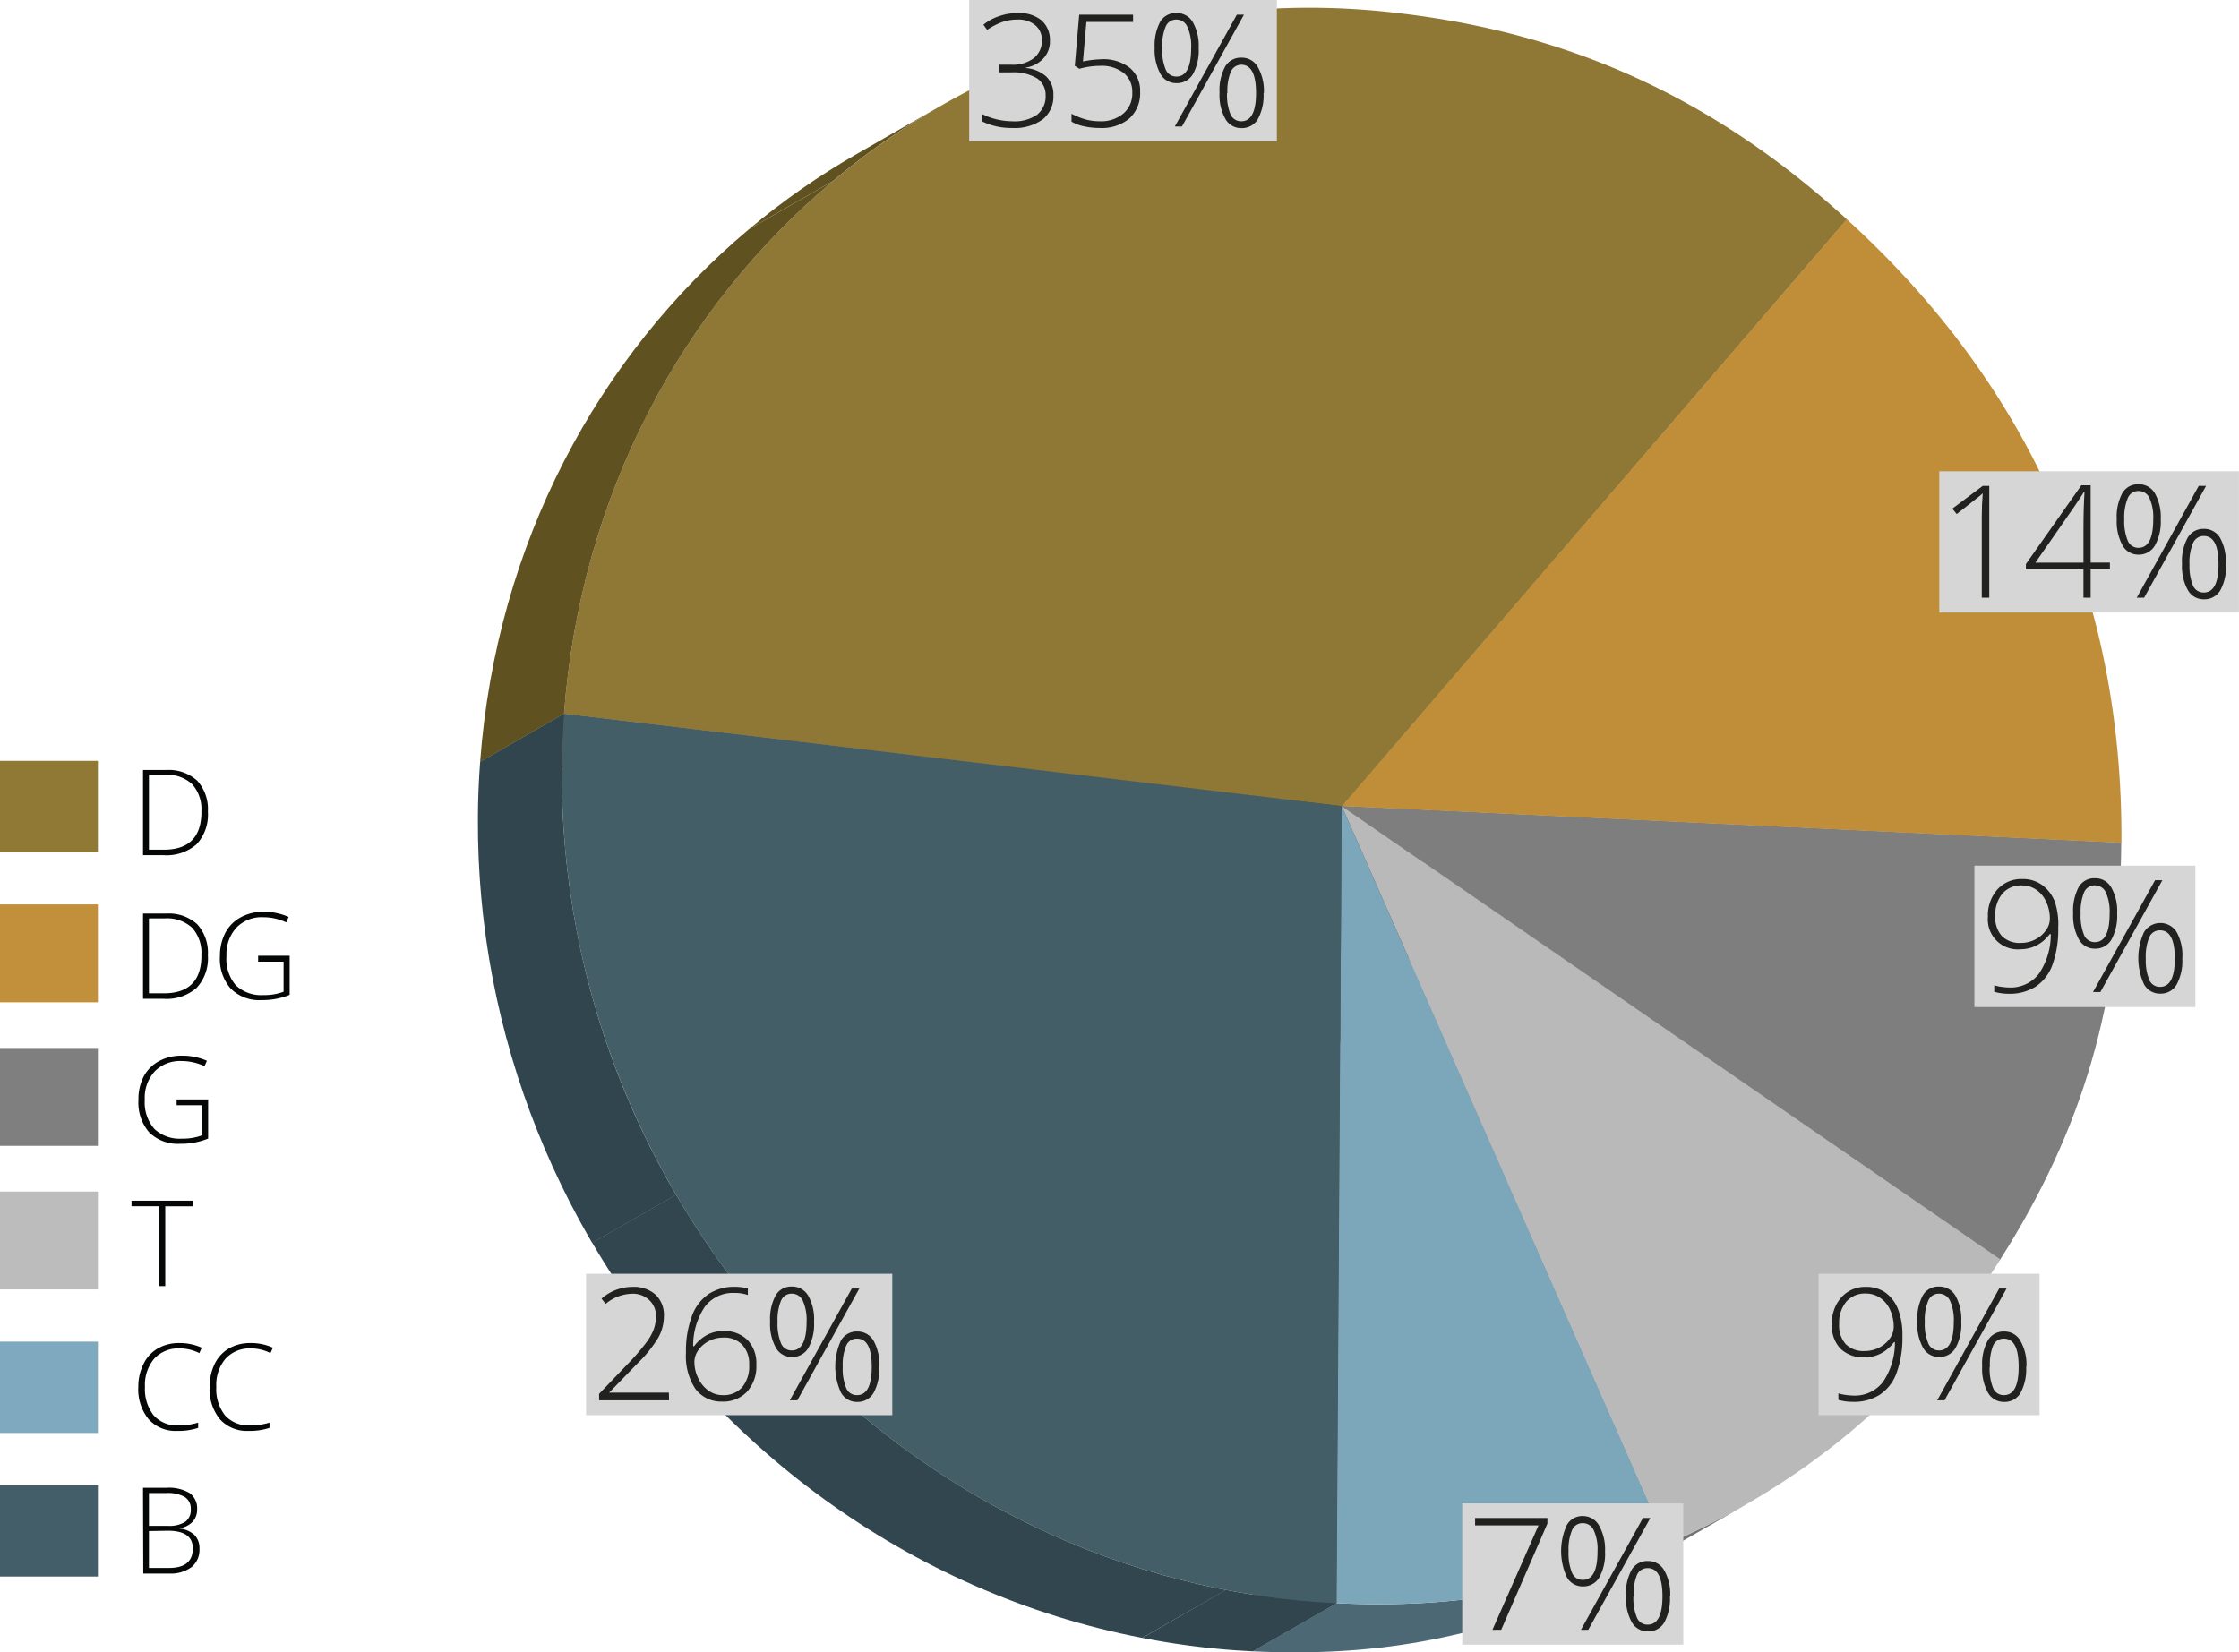 <svg xmlns="http://www.w3.org/2000/svg" xmlns:xlink="http://www.w3.org/1999/xlink" viewBox="0 0 343.04 253.22"><defs><style>.cls-1{fill:none;}.cls-2{isolation:isolate;}.cls-3{fill:#72551d;}.cls-4{fill:#77591f;}.cls-5{fill:#c08d39;}.cls-6{fill:#565656;}.cls-7{fill:#7f7e7e;}.cls-8{fill:#b9b9b9;}.cls-9{clip-path:url(#clip-path);}.cls-10{fill:#727373;}.cls-11{fill:#767777;}.cls-12{clip-path:url(#clip-path-2);}.cls-13{fill:#605220;}.cls-14{clip-path:url(#clip-path-3);}.cls-15{fill:#4c6875;}.cls-16{fill:#7ca7bb;}.cls-17{fill:#4d6976;}.cls-18{fill:#8f7835;}.cls-19{fill:#625321;}.cls-20{clip-path:url(#clip-path-4);}.cls-21{fill:#445e68;}.cls-22{clip-path:url(#clip-path-5);}.cls-23{fill:#30454d;}.cls-24{fill:#31464e;}.cls-25{fill:#040706;}.cls-26{fill:#907935;}.cls-27{fill:#c28f3a;}.cls-28{fill:#7f7f80;}.cls-29{fill:#bcbcbc;}.cls-30{fill:#7ea9be;}.cls-31{fill:#d6d6d6;}.cls-32{fill:#212120;}.cls-33{fill:#445e69;}</style><clipPath id="clip-path"><path class="cls-1" d="M267.73,230.46l-12.86,7.38A119.76,119.76,0,0,1,242.5,244l12.86-7.38A118.76,118.76,0,0,0,267.73,230.46Z"/></clipPath><clipPath id="clip-path-2"><path class="cls-1" d="M131.26,23.6l12.86-7.38a113.38,113.38,0,0,0-16.48,11.51l-12.87,7.38A113.47,113.47,0,0,1,131.26,23.6Z"/></clipPath><clipPath id="clip-path-3"><path class="cls-1" d="M255.36,236.62,242.5,244c-16.8,7.2-32.09,9.93-50.57,9.06l12.86-7.38C223.27,246.56,238.56,243.82,255.36,236.62Z"/></clipPath><clipPath id="clip-path-4"><path class="cls-1" d="M86.42,109.39l-12.86,7.37c2.5-33.48,18.07-62.23,41.21-81.65l12.87-7.38C104.49,47.15,88.93,75.9,86.42,109.39Z"/></clipPath><clipPath id="clip-path-5"><path class="cls-1" d="M204.79,245.68l-12.86,7.38C126,250,72.79,192.74,73.22,125.27c0-2.7.14-5.82.34-8.51l12.86-7.37c-.19,2.68-.32,5.8-.34,8.5C85.66,185.36,138.81,242.57,204.79,245.68Z"/></clipPath></defs><title>bPres_img_1-v2_en</title><g id="Слой_2" data-name="Слой 2"><g id="Слой_1-2" data-name="Слой 1"><g class="cls-2"><polygon class="cls-3" points="205.56 123.53 192.69 130.91 270.07 40.96 282.93 33.58 205.56 123.53"/><polygon class="cls-4" points="325.03 129.17 312.16 136.55 192.69 130.91 205.56 123.53 325.03 129.17"/><path class="cls-5" d="M282.93,33.58c28.15,25.62,42.33,57.8,42.1,95.59l-119.47-5.64Z"/><polygon class="cls-6" points="306.47 193.04 293.61 200.42 192.69 130.91 205.56 123.53 306.47 193.04"/><path class="cls-7" d="M205.56,123.53,325,129.17c-.15,24.28-5.84,43.86-18.56,63.87Z"/><path class="cls-8" d="M205.56,123.53,306.47,193a113.51,113.51,0,0,1-22.88,26.37,112.16,112.16,0,0,1-28.23,17.21Z"/><g class="cls-2"><g class="cls-9"><g class="cls-2"><path class="cls-10" d="M267.73,230.46l-12.86,7.38A119.76,119.76,0,0,1,242.5,244l12.86-7.38a118.76,118.76,0,0,0,12.37-6.16"/></g></g></g><polygon class="cls-11" points="255.36 236.62 242.5 244 192.69 130.91 205.56 123.53 255.36 236.62"/><g class="cls-2"><g class="cls-12"><g class="cls-2"><path class="cls-13" d="M127.64,27.73l-12.87,7.38A113.47,113.47,0,0,1,131.26,23.6l12.86-7.38a113.38,113.38,0,0,0-16.48,11.51"/></g></g></g><g class="cls-2"><g class="cls-14"><g class="cls-2"><path class="cls-15" d="M255.36,236.62,242.5,244c-16.8,7.2-32.09,9.93-50.57,9.06l12.86-7.38c18.48.88,33.77-1.86,50.57-9.06"/></g></g></g><path class="cls-16" d="M205.56,123.53l49.8,113.09c-16.8,7.2-32.09,9.94-50.57,9.06Z"/><polygon class="cls-17" points="204.79 245.68 191.93 253.06 192.69 130.91 205.56 123.53 204.79 245.68"/><path class="cls-18" d="M127.64,27.73a113.56,113.56,0,0,1,87-25.67C241,5.19,262.82,15.28,282.93,33.58l-77.37,90L86.42,109.39C88.93,75.9,104.49,47.15,127.64,27.73Z"/><polygon class="cls-19" points="205.56 123.53 192.69 130.91 73.56 116.77 86.42 109.39 205.56 123.53"/><g class="cls-2"><g class="cls-20"><g class="cls-2"><path class="cls-13" d="M86.42,109.39l-12.86,7.37c2.5-33.48,18.07-62.23,41.21-81.65l12.87-7.38C104.49,47.15,88.93,75.9,86.42,109.39"/></g></g></g><path class="cls-21" d="M86.42,109.39l119.14,14.14-.77,122.15c-66-3.11-119.13-60.32-118.71-127.79C86.1,115.19,86.23,112.07,86.42,109.39Z"/><g class="cls-2"><g class="cls-22"><g class="cls-2"><path class="cls-23" d="M204.79,245.68l-12.86,7.38A118.4,118.4,0,0,1,175,251l12.87-7.38a118.26,118.26,0,0,0,16.93,2"/><path class="cls-24" d="M187.86,243.66,175,251c-35.7-6.87-66.21-29.66-84.27-60.56l12.87-7.38c18.06,30.9,48.57,53.69,84.27,60.56"/><path class="cls-23" d="M103.59,183.1l-12.87,7.38a127.53,127.53,0,0,1-17.5-65.21c0-2.7.14-5.82.34-8.51l12.86-7.37c-.19,2.68-.32,5.8-.34,8.5a127.54,127.54,0,0,0,17.51,65.21"/></g></g></g></g><path class="cls-25" d="M31.85,124.38a6.65,6.65,0,0,1-1.73,5A7,7,0,0,1,25,131.05H21.91V118h3.54a6.46,6.46,0,0,1,4.77,1.64A6.49,6.49,0,0,1,31.85,124.38Zm-1,0a5.71,5.71,0,0,0-1.43-4.23,5.69,5.69,0,0,0-4.2-1.42H22.82v11.48H25C28.9,130.25,30.86,128.3,30.86,124.42Z"/><path class="cls-25" d="M31.85,146.39a6.65,6.65,0,0,1-1.73,5A7,7,0,0,1,25,153.06H21.91V140h3.54a6.46,6.46,0,0,1,4.77,1.64A6.49,6.49,0,0,1,31.85,146.39Zm-1,0a5.71,5.71,0,0,0-1.43-4.23,5.69,5.69,0,0,0-4.2-1.42H22.82v11.48H25C28.9,152.26,30.86,150.31,30.86,146.43Z"/><path class="cls-25" d="M39.55,146.46h4.83v6a11,11,0,0,1-4.27.8,6.2,6.2,0,0,1-4.75-1.75,6.89,6.89,0,0,1-1.66-5,7.53,7.53,0,0,1,.82-3.55,5.73,5.73,0,0,1,2.35-2.38,7.07,7.07,0,0,1,3.51-.85,9.15,9.15,0,0,1,3.84.79l-.37.83a8.22,8.22,0,0,0-3.53-.79,5.37,5.37,0,0,0-4.1,1.6,6,6,0,0,0-1.52,4.31A6.19,6.19,0,0,0,36.14,151a5.64,5.64,0,0,0,4.24,1.49,8.22,8.22,0,0,0,3.07-.51v-4.61h-3.9Z"/><path class="cls-25" d="M27.06,168.48h4.83v6a10.8,10.8,0,0,1-4.27.8,6.24,6.24,0,0,1-4.76-1.75,6.93,6.93,0,0,1-1.65-4.95A7.58,7.58,0,0,1,22,165a5.73,5.73,0,0,1,2.35-2.38,7.13,7.13,0,0,1,3.5-.84,9.16,9.16,0,0,1,3.85.78l-.37.83a8.26,8.26,0,0,0-3.53-.79,5.41,5.41,0,0,0-4.11,1.6,6,6,0,0,0-1.51,4.31A6.19,6.19,0,0,0,23.65,173a5.63,5.63,0,0,0,4.23,1.49,8.27,8.27,0,0,0,3.08-.51v-4.61h-3.9Z"/><path class="cls-25" d="M25.32,197.09H24.4V184.85H20.15V184h9.43v.86H25.32Z"/><path class="cls-25" d="M27.5,206.64a5,5,0,0,0-3.88,1.58,6.23,6.23,0,0,0-1.41,4.31,6.49,6.49,0,0,0,1.33,4.36,4.77,4.77,0,0,0,3.82,1.55,10,10,0,0,0,3-.43v.81a9.67,9.67,0,0,1-3.24.46,5.52,5.52,0,0,1-4.34-1.78,7.23,7.23,0,0,1-1.59-5A7.7,7.7,0,0,1,22,209a5.47,5.47,0,0,1,2.18-2.36,6.41,6.41,0,0,1,3.3-.82,8.06,8.06,0,0,1,3.43.71l-.37.83A6.64,6.64,0,0,0,27.5,206.64Z"/><path class="cls-25" d="M38.43,206.64a5,5,0,0,0-3.88,1.58,6.23,6.23,0,0,0-1.41,4.31,6.49,6.49,0,0,0,1.33,4.36,4.79,4.79,0,0,0,3.82,1.55,10,10,0,0,0,3-.43v.81a9.75,9.75,0,0,1-3.24.46,5.56,5.56,0,0,1-4.35-1.78,7.23,7.23,0,0,1-1.58-5A7.83,7.83,0,0,1,32.9,209a5.53,5.53,0,0,1,2.18-2.36,6.46,6.46,0,0,1,3.3-.82,8,8,0,0,1,3.43.71l-.37.83A6.61,6.61,0,0,0,38.43,206.64Z"/><path class="cls-25" d="M21.91,228H25.5a6.15,6.15,0,0,1,3.57.82,2.87,2.87,0,0,1,1.13,2.49,2.68,2.68,0,0,1-.69,1.89,3.39,3.39,0,0,1-2,1v.05a3.9,3.9,0,0,1,2.31,1,2.9,2.9,0,0,1,.74,2.11,3.38,3.38,0,0,1-1.2,2.78,5.29,5.29,0,0,1-3.41,1h-4Zm.91,5.83h2.89a4.58,4.58,0,0,0,2.68-.62,2.22,2.22,0,0,0,.84-1.92,2.09,2.09,0,0,0-.95-1.9,5.42,5.42,0,0,0-2.81-.59H22.82Zm0,.8v5.65h3.09q3.63,0,3.63-3,0-2.7-3.83-2.7Z"/><rect class="cls-26" y="116.6" width="15" height="14"/><rect class="cls-27" y="138.6" width="15" height="15"/><rect class="cls-28" y="160.6" width="15" height="15"/><rect class="cls-29" y="182.6" width="15" height="15"/><rect class="cls-30" y="205.6" width="15" height="14"/><rect class="cls-31" x="297.12" y="72.22" width="45.91" height="21.65"/><path class="cls-32" d="M304.78,91.6h-1.15V79.12c0-1.14.05-2.31.15-3.53l-.37.34q-.18.16-3.62,2.85l-.67-.83,4.66-3.49h1Z"/><path class="cls-32" d="M323.26,87.23h-2.95V91.6h-1.1V87.23h-8.82v-.79l8.5-12.07h1.42V86.22h2.95Zm-4.05-1v-4.9q0-3.54.16-5.94h-.09c-.16.29-.64,1-1.44,2.2l-6,8.64Z"/><path class="cls-32" d="M331.05,79.57a7.51,7.51,0,0,1-.88,4A2.82,2.82,0,0,1,327.64,85a2.73,2.73,0,0,1-2.44-1.42,7.51,7.51,0,0,1-.89-4,7.57,7.57,0,0,1,.85-4,2.74,2.74,0,0,1,2.48-1.37,2.81,2.81,0,0,1,2.52,1.41A7.42,7.42,0,0,1,331.05,79.57Zm-5.59,0a7.88,7.88,0,0,0,.53,3.28,1.74,1.74,0,0,0,1.65,1.1q2.26,0,2.26-4.38a7.08,7.08,0,0,0-.58-3.24,1.81,1.81,0,0,0-1.68-1.08A1.73,1.73,0,0,0,326,76.33,7.76,7.76,0,0,0,325.46,79.57ZM338,74.46l-9.5,17.14h-1.13l9.5-17.14Zm3.05,12a7.61,7.61,0,0,1-.87,4,2.8,2.8,0,0,1-2.52,1.38,2.75,2.75,0,0,1-2.47-1.43,7.53,7.53,0,0,1-.88-4,7.49,7.49,0,0,1,.86-4,2.76,2.76,0,0,1,2.49-1.36,2.81,2.81,0,0,1,2.5,1.41A7.37,7.37,0,0,1,341,86.46Zm-5.59,0a7.83,7.83,0,0,0,.52,3.26,1.75,1.75,0,0,0,1.66,1.08c1.5,0,2.26-1.44,2.26-4.34s-.76-4.32-2.26-4.32A1.76,1.76,0,0,0,336,83.21,7.74,7.74,0,0,0,335.45,86.46Z"/><rect class="cls-31" x="302.5" y="132.66" width="33.85" height="21.67"/><path class="cls-32" d="M315.34,142.19a15.7,15.7,0,0,1-.88,5.65,6.73,6.73,0,0,1-2.58,3.36,7.37,7.37,0,0,1-4.09,1.09,8,8,0,0,1-2.25-.3v-1a6.56,6.56,0,0,0,1.21.25,9.21,9.21,0,0,0,1.08.09,5.47,5.47,0,0,0,4.54-2.09,10.64,10.64,0,0,0,1.83-6.1h-.15a6.08,6.08,0,0,1-2,1.73,5.43,5.43,0,0,1-2.48.6,4.59,4.59,0,0,1-5-5,5.94,5.94,0,0,1,1.46-4.17,4.92,4.92,0,0,1,3.79-1.59,5,5,0,0,1,3,.88,5.66,5.66,0,0,1,2,2.6A10.8,10.8,0,0,1,315.34,142.19Zm-5.59-6.5a3.75,3.75,0,0,0-2.95,1.24,5,5,0,0,0-1.1,3.42,4.26,4.26,0,0,0,1,3.09,3.85,3.85,0,0,0,2.92,1.06,4.8,4.8,0,0,0,2.21-.53,4.34,4.34,0,0,0,1.62-1.4,3,3,0,0,0,.61-1.77,6,6,0,0,0-.55-2.57,4.42,4.42,0,0,0-1.52-1.87A3.86,3.86,0,0,0,309.75,135.69Z"/><path class="cls-32" d="M324.37,140a7.6,7.6,0,0,1-.88,4,2.83,2.83,0,0,1-2.53,1.38,2.75,2.75,0,0,1-2.45-1.42,7.52,7.52,0,0,1-.88-4,7.68,7.68,0,0,1,.84-4,2.74,2.74,0,0,1,2.49-1.37,2.81,2.81,0,0,1,2.51,1.41A7.32,7.32,0,0,1,324.37,140Zm-5.59,0a7.9,7.9,0,0,0,.52,3.28,1.75,1.75,0,0,0,1.66,1.1c1.5,0,2.26-1.46,2.26-4.38a7.21,7.21,0,0,0-.58-3.24,1.83,1.83,0,0,0-1.68-1.08,1.74,1.74,0,0,0-1.66,1.08A7.79,7.79,0,0,0,318.78,140Zm12.52-5.11-9.5,17.14h-1.13l9.51-17.14Zm3.05,12a7.61,7.61,0,0,1-.87,4,2.8,2.8,0,0,1-2.52,1.38,2.76,2.76,0,0,1-2.47-1.43,9.56,9.56,0,0,1,0-8,2.94,2.94,0,0,1,5,0A7.37,7.37,0,0,1,334.35,146.92Zm-5.59,0a7.8,7.8,0,0,0,.53,3.26,1.73,1.73,0,0,0,1.65,1.08c1.51,0,2.26-1.44,2.26-4.34s-.75-4.32-2.26-4.32a1.74,1.74,0,0,0-1.65,1.07A7.72,7.72,0,0,0,328.76,146.92Z"/><rect class="cls-31" x="224.03" y="230.39" width="33.87" height="21.65"/><path class="cls-32" d="M228.66,249.76l7.06-16H226v-1.13h11.08v.86L230,249.76Z"/><path class="cls-32" d="M245.91,237.74a7.51,7.51,0,0,1-.88,4,2.83,2.83,0,0,1-2.53,1.37,2.74,2.74,0,0,1-2.44-1.41,9.56,9.56,0,0,1,0-8,2.72,2.72,0,0,1,2.48-1.37A2.81,2.81,0,0,1,245,233.8,7.39,7.39,0,0,1,245.91,237.74Zm-5.59,0a7.91,7.91,0,0,0,.53,3.28,1.73,1.73,0,0,0,1.65,1.09c1.51,0,2.26-1.45,2.26-4.37a7,7,0,0,0-.58-3.24,1.83,1.83,0,0,0-1.68-1.08,1.73,1.73,0,0,0-1.65,1.08A7.7,7.7,0,0,0,240.32,237.74Zm12.53-5.11-9.51,17.13h-1.12l9.5-17.13Zm3,12a7.62,7.62,0,0,1-.86,4,2.79,2.79,0,0,1-2.52,1.37,2.74,2.74,0,0,1-2.47-1.42,7.55,7.55,0,0,1-.88-4,7.44,7.44,0,0,1,.86-4,2.76,2.76,0,0,1,2.49-1.36,2.8,2.8,0,0,1,2.49,1.4A7.34,7.34,0,0,1,255.89,244.63Zm-5.59,0a7.72,7.72,0,0,0,.53,3.25,1.73,1.73,0,0,0,1.65,1.09q2.27,0,2.27-4.34t-2.27-4.32a1.74,1.74,0,0,0-1.65,1.07A7.69,7.69,0,0,0,250.3,244.63Z"/><rect class="cls-31" x="89.79" y="195.2" width="46.92" height="21.67"/><path class="cls-32" d="M102.51,214.6H91.79v-1l4.56-4.76A33.2,33.2,0,0,0,99,205.76a8.33,8.33,0,0,0,1.14-2,5.73,5.73,0,0,0,.36-2,3.29,3.29,0,0,0-1-2.5,3.62,3.62,0,0,0-2.61-1,6.48,6.48,0,0,0-4.1,1.56l-.63-.81a7.21,7.21,0,0,1,4.75-1.8,5,5,0,0,1,3.53,1.19,4.32,4.32,0,0,1,1.28,3.3,6.81,6.81,0,0,1-.86,3.28,19.47,19.47,0,0,1-3.15,3.92l-4.39,4.52v0h9.16Z"/><path class="cls-32" d="M105.1,207.3a15.14,15.14,0,0,1,.91-5.62,6.94,6.94,0,0,1,2.57-3.38,7.13,7.13,0,0,1,4-1.1,7.54,7.54,0,0,1,2,.26v1a6,6,0,0,0-2.07-.32,5.36,5.36,0,0,0-4.5,2.09,10.62,10.62,0,0,0-1.81,6.07h.15a6,6,0,0,1,2-1.74,5.23,5.23,0,0,1,2.42-.58,5,5,0,0,1,3.76,1.37,5.14,5.14,0,0,1,1.35,3.78,5.8,5.8,0,0,1-1.42,4.14,5,5,0,0,1-3.84,1.52,4.9,4.9,0,0,1-4.11-2A9.06,9.06,0,0,1,105.1,207.3Zm5.61,6.5a3.77,3.77,0,0,0,3-1.21,5,5,0,0,0,1.07-3.44,4.23,4.23,0,0,0-1.06-3.07,3.76,3.76,0,0,0-2.87-1.1,4.78,4.78,0,0,0-2.22.52,4.47,4.47,0,0,0-1.63,1.4,3.09,3.09,0,0,0-.61,1.79,5.62,5.62,0,0,0,.58,2.5,4.86,4.86,0,0,0,1.57,1.91A3.68,3.68,0,0,0,110.71,213.8Z"/><path class="cls-32" d="M124.72,202.57a7.61,7.61,0,0,1-.87,4,2.83,2.83,0,0,1-2.54,1.38,2.74,2.74,0,0,1-2.44-1.42,7.52,7.52,0,0,1-.88-4,7.68,7.68,0,0,1,.84-4,2.74,2.74,0,0,1,2.48-1.37,2.81,2.81,0,0,1,2.52,1.41A7.32,7.32,0,0,1,124.72,202.57Zm-5.59,0a7.88,7.88,0,0,0,.53,3.28,1.74,1.74,0,0,0,1.65,1.1q2.26,0,2.27-4.38a7.21,7.21,0,0,0-.58-3.24,1.83,1.83,0,0,0-1.69-1.08,1.73,1.73,0,0,0-1.65,1.08A7.76,7.76,0,0,0,119.13,202.57Zm12.53-5.11-9.5,17.14H121l9.51-17.14Zm3.05,12a7.61,7.61,0,0,1-.87,4,2.8,2.8,0,0,1-2.52,1.38,2.76,2.76,0,0,1-2.47-1.43,9.56,9.56,0,0,1,0-8,2.78,2.78,0,0,1,2.49-1.36,2.81,2.81,0,0,1,2.5,1.41A7.37,7.37,0,0,1,134.71,209.46Zm-5.59,0a7.64,7.64,0,0,0,.53,3.26,1.73,1.73,0,0,0,1.65,1.08c1.51,0,2.26-1.44,2.26-4.34s-.75-4.32-2.26-4.32a1.74,1.74,0,0,0-1.65,1.07A7.56,7.56,0,0,0,129.12,209.46Z"/><rect class="cls-31" x="148.49" width="47.14" height="21.65"/><path class="cls-32" d="M160.86,6.28a3.81,3.81,0,0,1-1,2.68,4.67,4.67,0,0,1-2.69,1.4v.07a5.29,5.29,0,0,1,3.14,1.31,3.78,3.78,0,0,1,1.08,2.83,4.48,4.48,0,0,1-1.63,3.72,7.34,7.34,0,0,1-4.71,1.32,10.08,10.08,0,0,1-4.56-1V17.48a9.93,9.93,0,0,0,2.21.81,10.27,10.27,0,0,0,2.3.29,6.08,6.08,0,0,0,3.89-1,3.58,3.58,0,0,0,1.31-3A3,3,0,0,0,158.87,12a6.91,6.91,0,0,0-3.91-.91h-1.85V9.92H155a5.24,5.24,0,0,0,3.38-1,3.36,3.36,0,0,0,1.25-2.75,2.87,2.87,0,0,0-1-2.29A3.94,3.94,0,0,0,155.94,3a7.16,7.16,0,0,0-2.33.36,10.31,10.31,0,0,0-2.37,1.22l-.57-.79a7.47,7.47,0,0,1,2.4-1.31A8.54,8.54,0,0,1,155.92,2a5.37,5.37,0,0,1,3.65,1.12A4,4,0,0,1,160.86,6.28Z"/><path class="cls-32" d="M168.78,9.08a6.52,6.52,0,0,1,4.32,1.32,4.53,4.53,0,0,1,1.58,3.65,5.24,5.24,0,0,1-1.64,4.1,6.55,6.55,0,0,1-4.53,1.46,11.09,11.09,0,0,1-2.42-.25,6.31,6.31,0,0,1-1.92-.72V17.43a11.17,11.17,0,0,0,2.25.9,8.26,8.26,0,0,0,2.09.25,5.24,5.24,0,0,0,3.61-1.19,4,4,0,0,0,1.36-3.21,3.66,3.66,0,0,0-1.32-3,5.47,5.47,0,0,0-3.6-1.09,12.2,12.2,0,0,0-3.19.45l-.7-.45.68-7.84h8.25V3.37h-7.15l-.53,6.05A16.46,16.46,0,0,1,168.78,9.08Z"/><path class="cls-32" d="M183.65,7.36a7.49,7.49,0,0,1-.88,4,2.82,2.82,0,0,1-2.53,1.38,2.74,2.74,0,0,1-2.44-1.41,7.56,7.56,0,0,1-.89-4,7.71,7.71,0,0,1,.85-4A2.74,2.74,0,0,1,180.24,2a2.81,2.81,0,0,1,2.52,1.41A7.34,7.34,0,0,1,183.65,7.36Zm-5.59,0a7.86,7.86,0,0,0,.53,3.27,1.74,1.74,0,0,0,1.65,1.1q2.26,0,2.26-4.37a7,7,0,0,0-.58-3.24A1.8,1.8,0,0,0,180.24,3a1.73,1.73,0,0,0-1.65,1.09A7.7,7.7,0,0,0,178.06,7.36Zm12.53-5.11-9.5,17.13H180l9.5-17.13Zm3,12a7.6,7.6,0,0,1-.87,4,2.8,2.8,0,0,1-2.52,1.38,2.75,2.75,0,0,1-2.47-1.43,7.49,7.49,0,0,1-.88-4,7.6,7.6,0,0,1,.86-4,2.76,2.76,0,0,1,2.49-1.36,2.81,2.81,0,0,1,2.5,1.41A7.38,7.38,0,0,1,193.64,14.25Zm-5.59,0a7.78,7.78,0,0,0,.52,3.25,1.75,1.75,0,0,0,1.66,1.08c1.5,0,2.26-1.44,2.26-4.33s-.76-4.33-2.26-4.33A1.76,1.76,0,0,0,188.57,11,7.77,7.77,0,0,0,188.05,14.25Z"/><rect class="cls-31" x="278.63" y="195.2" width="33.85" height="21.67"/><path class="cls-32" d="M291.47,204.73a15.68,15.68,0,0,1-.89,5.65,6.73,6.73,0,0,1-2.58,3.36,7.34,7.34,0,0,1-4.09,1.09,8.05,8.05,0,0,1-2.25-.3v-1a6.56,6.56,0,0,0,1.21.25,9.35,9.35,0,0,0,1.09.09,5.45,5.45,0,0,0,4.53-2.09,10.64,10.64,0,0,0,1.83-6.1h-.14a6,6,0,0,1-2,1.73,5.39,5.39,0,0,1-2.47.6,5.06,5.06,0,0,1-3.71-1.31,5,5,0,0,1-1.33-3.73,5.89,5.89,0,0,1,1.46-4.17,4.89,4.89,0,0,1,3.79-1.59,5,5,0,0,1,2.95.88,5.66,5.66,0,0,1,1.95,2.6A10.8,10.8,0,0,1,291.47,204.73Zm-5.59-6.5a3.76,3.76,0,0,0-3,1.24,5,5,0,0,0-1.1,3.42,4.26,4.26,0,0,0,1,3.09,3.85,3.85,0,0,0,2.92,1.06,4.77,4.77,0,0,0,2.21-.53,4.38,4.38,0,0,0,1.63-1.4,3.09,3.09,0,0,0,.6-1.77,6.17,6.17,0,0,0-.54-2.57,4.44,4.44,0,0,0-1.53-1.87A3.85,3.85,0,0,0,285.88,198.23Z"/><path class="cls-32" d="M300.49,202.57a7.51,7.51,0,0,1-.88,4,2.83,2.83,0,0,1-2.53,1.38,2.75,2.75,0,0,1-2.45-1.42,7.52,7.52,0,0,1-.88-4,7.68,7.68,0,0,1,.84-4,2.75,2.75,0,0,1,2.49-1.37,2.83,2.83,0,0,1,2.52,1.41A7.42,7.42,0,0,1,300.49,202.57Zm-5.59,0a7.72,7.72,0,0,0,.53,3.28,1.74,1.74,0,0,0,1.65,1.1q2.26,0,2.26-4.38a7.08,7.08,0,0,0-.58-3.24,1.83,1.83,0,0,0-1.68-1.08,1.73,1.73,0,0,0-1.65,1.08A7.6,7.6,0,0,0,294.9,202.57Zm12.53-5.11-9.51,17.14H296.8l9.5-17.14Zm3,12a7.72,7.72,0,0,1-.86,4,2.8,2.8,0,0,1-2.52,1.38,2.77,2.77,0,0,1-2.48-1.43,7.63,7.63,0,0,1-.88-4,7.48,7.48,0,0,1,.87-4,2.76,2.76,0,0,1,2.49-1.36,2.79,2.79,0,0,1,2.49,1.41A7.28,7.28,0,0,1,310.47,209.46Zm-5.59,0a7.8,7.8,0,0,0,.53,3.26,1.73,1.73,0,0,0,1.65,1.08c1.51,0,2.26-1.44,2.26-4.34s-.75-4.32-2.26-4.32a1.74,1.74,0,0,0-1.65,1.07A7.72,7.72,0,0,0,304.88,209.46Z"/><rect class="cls-33" y="227.6" width="15" height="14"/></g></g></svg>